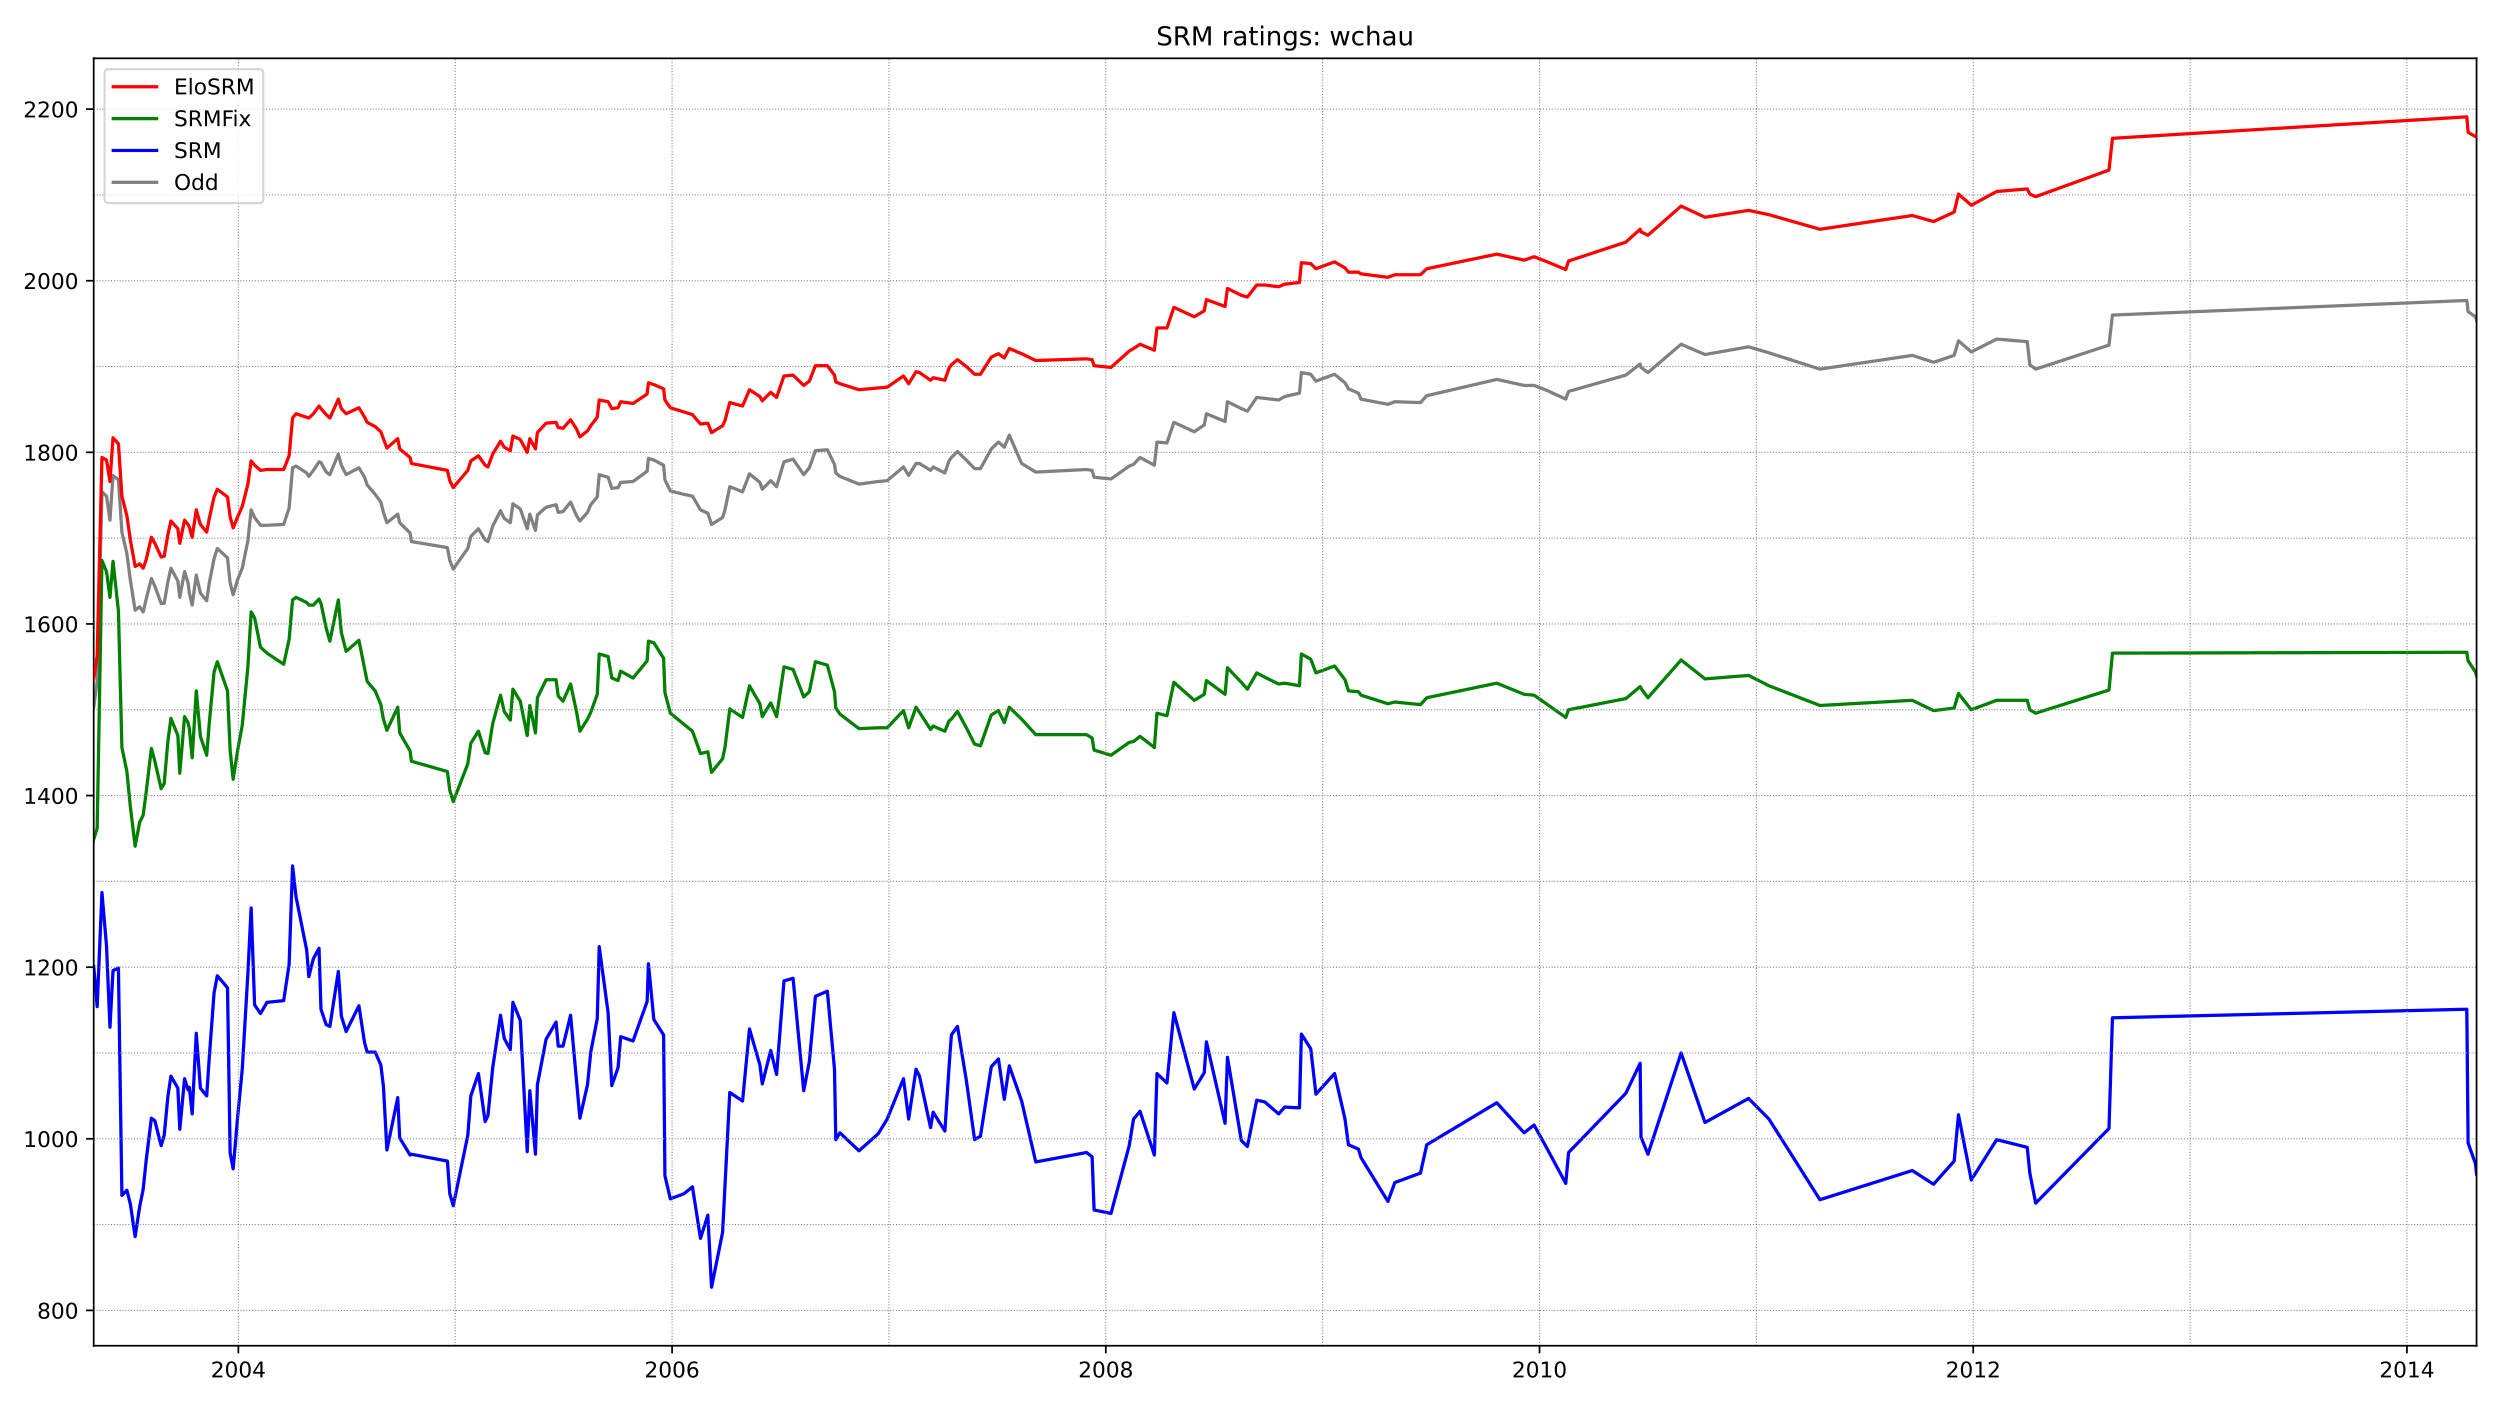 <?xml version="1.0" encoding="utf-8" standalone="no"?>
<!DOCTYPE svg PUBLIC "-//W3C//DTD SVG 1.1//EN"
  "http://www.w3.org/Graphics/SVG/1.1/DTD/svg11.dtd">
<!-- Created with matplotlib (https://matplotlib.org/) -->
<svg height="648pt" version="1.1" viewBox="0 0 1152 648" width="1152pt" xmlns="http://www.w3.org/2000/svg" xmlns:xlink="http://www.w3.org/1999/xlink">
 <defs>
  <style type="text/css">*{stroke-linecap:butt;stroke-linejoin:round;}</style>
 </defs>
 <g id="figure_1">
  <g id="patch_1">
   <path d="M 0 648 
L 1152 648 
L 1152 0 
L 0 0 
z
" style="fill:#ffffff;"/>
  </g>
  <g id="axes_1">
   <g id="patch_2">
    <path d="M 43.18 620.12 
L 1141.2 620.12 
L 1141.2 26.88 
L 43.18 26.88 
z
" style="fill:#ffffff;"/>
   </g>
   <g id="line2d_1">
    <path clip-path="url(#pd336cab5a6)" d="M 43.18 325.872 
L 44.779 314.011 
L 46.977 226.63 
L 49.076 228.607 
L 50.675 239.678 
L 52.074 219.118 
L 54.572 221.095 
L 56.171 245.213 
L 58.469 255.098 
L 60.068 267.355 
L 62.266 281.193 
L 64.365 279.612 
L 65.964 281.984 
L 67.363 276.053 
L 69.761 266.564 
L 71.36 270.123 
L 74.258 278.03 
L 75.657 278.03 
L 77.356 268.146 
L 78.755 261.819 
L 81.952 267.75 
L 82.852 275.263 
L 85.05 263.401 
L 86.649 268.541 
L 87.249 273.286 
L 88.548 278.821 
L 90.446 264.983 
L 92.345 273.286 
L 95.243 276.844 
L 96.442 268.541 
L 98.641 257.47 
L 100.14 252.726 
L 104.836 257.075 
L 106.035 268.541 
L 107.434 274.077 
L 109.533 266.96 
L 111.631 261.819 
L 114.23 249.167 
L 115.728 234.933 
L 117.327 238.492 
L 120.025 242.05 
L 123.023 242.05 
L 130.718 241.655 
L 133.216 234.142 
L 134.815 215.559 
L 136.414 214.768 
L 141.31 217.931 
L 142.31 219.513 
L 144.408 216.745 
L 147.006 212.791 
L 147.906 213.187 
L 150.304 217.536 
L 152.003 218.722 
L 155.9 209.233 
L 157.299 214.373 
L 159.497 218.722 
L 165.393 215.559 
L 167.991 219.908 
L 169.19 223.467 
L 172.888 227.816 
L 175.486 231.375 
L 176.685 236.119 
L 178.284 240.864 
L 183.28 236.91 
L 184.18 240.864 
L 188.976 245.609 
L 189.576 249.562 
L 206.164 252.33 
L 207.263 258.261 
L 208.862 262.215 
L 215.558 252.726 
L 216.957 247.19 
L 220.454 243.632 
L 223.552 248.772 
L 224.851 249.562 
L 227.049 242.445 
L 230.647 235.328 
L 232.346 238.887 
L 235.144 240.864 
L 236.343 232.165 
L 239.74 234.538 
L 242.938 243.632 
L 244.137 236.91 
L 246.735 244.422 
L 247.635 237.305 
L 251.632 233.747 
L 256.229 232.561 
L 257.228 236.119 
L 259.426 235.724 
L 262.924 231.375 
L 265.722 237.701 
L 267.221 240.073 
L 270.718 236.119 
L 272.217 232.561 
L 275.215 229.002 
L 276.115 218.722 
L 280.212 219.908 
L 281.91 225.048 
L 284.808 224.653 
L 286.008 222.281 
L 291.703 221.885 
L 298.199 217.141 
L 298.798 211.21 
L 301.297 212.001 
L 305.793 214.373 
L 306.393 221.095 
L 308.891 226.235 
L 315.187 227.816 
L 319.084 228.607 
L 322.781 234.933 
L 326.179 236.515 
L 327.878 241.655 
L 332.974 238.492 
L 334.073 234.933 
L 336.272 224.258 
L 342.168 226.63 
L 345.365 218.327 
L 350.162 222.281 
L 351.261 225.444 
L 355.158 221.49 
L 357.856 224.258 
L 361.254 212.791 
L 365.451 211.605 
L 370.348 218.722 
L 372.946 215.559 
L 375.744 207.651 
L 381.24 207.256 
L 384.538 213.978 
L 385.137 217.931 
L 387.036 219.513 
L 395.829 223.071 
L 404.723 221.885 
L 408.82 221.49 
L 416.315 215.164 
L 418.713 219.118 
L 422.111 213.582 
L 423.71 213.582 
L 428.806 216.745 
L 430.005 215.164 
L 435.401 217.931 
L 437.3 212.396 
L 438.399 210.814 
L 441.197 208.047 
L 445.294 212.001 
L 449.092 215.954 
L 451.79 215.954 
L 456.786 206.861 
L 460.084 203.697 
L 462.782 206.07 
L 465.08 200.534 
L 470.776 213.582 
L 477.272 217.536 
L 500.655 216.35 
L 503.253 216.745 
L 504.153 219.908 
L 511.947 220.699 
L 520.341 214.768 
L 522.34 213.978 
L 525.337 210.814 
L 531.933 214.373 
L 533.132 203.697 
L 537.729 204.093 
L 540.926 194.604 
L 550.32 198.953 
L 554.916 195.79 
L 555.916 190.65 
L 564.51 194.208 
L 565.609 185.114 
L 572.004 188.277 
L 574.802 189.464 
L 579.099 183.137 
L 589.192 184.323 
L 591.99 182.742 
L 598.785 181.16 
L 599.685 171.671 
L 603.982 172.462 
L 606.38 175.625 
L 614.974 172.462 
L 619.77 176.416 
L 621.369 179.183 
L 625.966 181.16 
L 627.165 183.928 
L 639.556 186.3 
L 642.754 185.114 
L 654.546 185.51 
L 657.444 182.347 
L 689.721 174.834 
L 702.312 177.602 
L 706.909 177.602 
L 713.004 179.974 
L 721.498 183.928 
L 722.797 180.37 
L 749.178 172.857 
L 755.774 167.717 
L 756.174 169.299 
L 759.371 171.671 
L 774.66 158.623 
L 785.653 163.368 
L 805.738 159.809 
L 815.132 162.577 
L 838.615 170.089 
L 881.185 163.763 
L 890.978 166.926 
L 900.471 163.763 
L 902.47 157.042 
L 908.365 162.182 
L 920.057 156.251 
L 934.147 157.437 
L 935.346 168.113 
L 938.044 170.089 
L 971.82 159.019 
L 973.419 145.18 
L 1136.703 138.458 
L 1137.303 143.599 
L 1140.7 145.971 
L 1141.2 147.552 
L 1141.2 147.552 
" style="fill:none;stroke:#808080;stroke-linecap:square;stroke-width:1.5;"/>
   </g>
   <g id="line2d_2">
    <path clip-path="url(#pd336cab5a6)" d="M 43.18 445.279 
L 44.779 463.863 
L 46.977 411.276 
L 49.076 435.79 
L 50.675 473.352 
L 52.074 447.256 
L 54.572 446.07 
L 56.171 550.848 
L 58.469 548.476 
L 60.068 554.802 
L 62.266 569.827 
L 64.365 555.988 
L 65.964 548.08 
L 67.363 534.637 
L 69.761 515.263 
L 71.36 516.449 
L 74.258 527.916 
L 75.657 523.171 
L 77.356 505.378 
L 78.755 495.889 
L 81.952 501.425 
L 82.852 520.403 
L 85.05 497.075 
L 86.649 502.215 
L 87.249 501.029 
L 88.548 513.286 
L 90.446 476.12 
L 92.345 501.425 
L 95.243 504.983 
L 96.442 487.191 
L 98.641 457.536 
L 100.14 449.629 
L 104.836 455.164 
L 106.035 531.079 
L 107.434 538.591 
L 109.533 514.472 
L 111.631 492.726 
L 114.23 448.443 
L 115.728 418.393 
L 117.327 463.072 
L 120.025 467.026 
L 123.023 461.886 
L 130.718 461.095 
L 133.216 444.489 
L 134.815 399.019 
L 136.414 413.253 
L 141.31 437.767 
L 142.31 450.024 
L 144.408 441.721 
L 147.006 436.976 
L 147.906 465.049 
L 150.304 472.166 
L 152.003 472.957 
L 155.9 447.652 
L 157.299 468.212 
L 159.497 475.329 
L 165.393 463.467 
L 167.991 480.469 
L 169.19 484.818 
L 172.888 484.818 
L 175.486 490.749 
L 176.685 500.634 
L 178.284 529.892 
L 183.28 505.774 
L 184.18 524.357 
L 188.976 532.265 
L 189.576 531.869 
L 206.164 535.033 
L 207.263 550.057 
L 208.862 555.593 
L 215.558 523.171 
L 216.957 504.983 
L 220.454 494.703 
L 223.552 516.845 
L 224.851 514.077 
L 227.049 491.935 
L 230.647 467.817 
L 232.346 478.492 
L 235.144 483.632 
L 236.343 461.886 
L 239.74 470.189 
L 242.938 530.683 
L 244.137 502.611 
L 246.735 531.869 
L 247.635 499.843 
L 251.632 478.887 
L 256.229 470.98 
L 257.228 482.051 
L 259.426 482.051 
L 262.924 467.817 
L 267.221 515.263 
L 270.718 499.843 
L 272.217 484.818 
L 275.215 469.398 
L 276.115 436.186 
L 280.212 466.63 
L 281.91 500.238 
L 284.808 491.935 
L 286.008 477.701 
L 291.703 479.678 
L 298.199 461.49 
L 298.798 444.093 
L 301.297 469.794 
L 305.793 476.911 
L 306.393 541.754 
L 308.891 552.43 
L 315.187 550.057 
L 319.084 546.894 
L 322.781 570.617 
L 326.179 559.942 
L 327.878 593.155 
L 332.974 567.85 
L 336.272 503.401 
L 342.168 507.355 
L 345.365 474.143 
L 350.162 490.749 
L 351.261 499.448 
L 355.158 484.027 
L 357.856 495.098 
L 361.254 452.001 
L 365.451 450.815 
L 370.348 502.611 
L 372.946 489.168 
L 375.744 459.118 
L 381.24 456.746 
L 384.538 492.726 
L 385.137 525.148 
L 387.036 521.985 
L 395.829 530.288 
L 404.723 522.38 
L 408.82 515.659 
L 416.315 497.075 
L 418.713 515.659 
L 422.111 492.726 
L 423.71 495.889 
L 428.806 519.612 
L 430.005 512.495 
L 435.401 521.194 
L 437.3 491.935 
L 438.399 476.911 
L 441.197 472.957 
L 445.294 497.866 
L 449.092 525.148 
L 451.79 523.566 
L 456.786 491.54 
L 460.084 487.981 
L 462.782 506.565 
L 465.08 491.144 
L 470.776 507.355 
L 477.272 535.428 
L 500.655 531.079 
L 503.253 533.056 
L 504.153 557.57 
L 511.947 559.151 
L 520.341 527.916 
L 522.34 515.659 
L 525.337 512.1 
L 531.933 532.265 
L 533.132 494.703 
L 537.729 499.052 
L 540.926 466.63 
L 550.32 501.82 
L 554.916 494.308 
L 555.916 480.074 
L 564.51 517.635 
L 565.609 487.191 
L 572.004 525.543 
L 574.802 528.311 
L 579.099 506.96 
L 582.797 507.751 
L 589.192 513.286 
L 591.99 510.123 
L 598.785 510.518 
L 599.685 476.515 
L 603.982 483.237 
L 606.38 504.192 
L 614.974 494.703 
L 619.77 515.659 
L 621.369 527.52 
L 625.966 529.497 
L 627.165 533.451 
L 639.556 553.616 
L 642.754 544.917 
L 654.546 540.568 
L 657.444 527.52 
L 689.721 508.146 
L 702.312 521.985 
L 706.909 518.426 
L 713.004 529.497 
L 721.498 545.313 
L 722.797 531.079 
L 749.178 503.797 
L 755.774 489.958 
L 756.174 523.962 
L 759.371 531.869 
L 774.66 485.214 
L 785.653 517.24 
L 805.738 506.169 
L 815.132 515.659 
L 838.615 552.825 
L 881.185 539.382 
L 890.978 545.708 
L 900.471 535.033 
L 902.47 513.682 
L 908.365 543.731 
L 920.057 525.148 
L 934.147 528.706 
L 935.346 540.568 
L 938.044 554.407 
L 971.82 520.008 
L 973.419 469.003 
L 1136.703 465.049 
L 1137.303 526.729 
L 1140.7 536.219 
L 1141.2 540.963 
L 1141.2 540.963 
" style="fill:none;stroke:#0000ff;stroke-linecap:square;stroke-width:1.5;"/>
   </g>
   <g id="matplotlib.axis_1">
    <g id="xtick_1">
     <g id="line2d_3">
      <defs>
       <path d="M 0 0 
L 0 3.5 
" id="m83aafcd74e" style="stroke:#000000;stroke-width:0.8;"/>
      </defs>
      <g>
       <use style="stroke:#000000;stroke-width:0.8;" x="109.833" xlink:href="#m83aafcd74e" y="620.12"/>
      </g>
     </g>
     <g id="text_1">
      <!-- 2004 -->
      <g transform="translate(97.108 634.718)scale(0.1 -0.1)">
       <defs>
        <path d="M 19.188 8.297 
L 53.609 8.297 
L 53.609 0 
L 7.328 0 
L 7.328 8.297 
Q 12.938 14.109 22.625 23.891 
Q 32.328 33.688 34.812 36.531 
Q 39.547 41.844 41.422 45.531 
Q 43.312 49.219 43.312 52.781 
Q 43.312 58.594 39.234 62.25 
Q 35.156 65.922 28.609 65.922 
Q 23.969 65.922 18.812 64.312 
Q 13.672 62.703 7.812 59.422 
L 7.812 69.391 
Q 13.766 71.781 18.938 73 
Q 24.125 74.219 28.422 74.219 
Q 39.75 74.219 46.484 68.547 
Q 53.219 62.891 53.219 53.422 
Q 53.219 48.922 51.531 44.891 
Q 49.859 40.875 45.406 35.406 
Q 44.188 33.984 37.641 27.219 
Q 31.109 20.453 19.188 8.297 
z
" id="DejaVuSans-50"/>
        <path d="M 31.781 66.406 
Q 24.172 66.406 20.328 58.906 
Q 16.5 51.422 16.5 36.375 
Q 16.5 21.391 20.328 13.891 
Q 24.172 6.391 31.781 6.391 
Q 39.453 6.391 43.281 13.891 
Q 47.125 21.391 47.125 36.375 
Q 47.125 51.422 43.281 58.906 
Q 39.453 66.406 31.781 66.406 
z
M 31.781 74.219 
Q 44.047 74.219 50.516 64.516 
Q 56.984 54.828 56.984 36.375 
Q 56.984 17.969 50.516 8.266 
Q 44.047 -1.422 31.781 -1.422 
Q 19.531 -1.422 13.062 8.266 
Q 6.594 17.969 6.594 36.375 
Q 6.594 54.828 13.062 64.516 
Q 19.531 74.219 31.781 74.219 
z
" id="DejaVuSans-48"/>
        <path d="M 37.797 64.312 
L 12.891 25.391 
L 37.797 25.391 
z
M 35.203 72.906 
L 47.609 72.906 
L 47.609 25.391 
L 58.016 25.391 
L 58.016 17.188 
L 47.609 17.188 
L 47.609 0 
L 37.797 0 
L 37.797 17.188 
L 4.891 17.188 
L 4.891 26.703 
z
" id="DejaVuSans-52"/>
       </defs>
       <use xlink:href="#DejaVuSans-50"/>
       <use x="63.623" xlink:href="#DejaVuSans-48"/>
       <use x="127.246" xlink:href="#DejaVuSans-48"/>
       <use x="190.869" xlink:href="#DejaVuSans-52"/>
      </g>
     </g>
    </g>
    <g id="xtick_2">
     <g id="line2d_4">
      <g>
       <use style="stroke:#000000;stroke-width:0.8;" x="309.691" xlink:href="#m83aafcd74e" y="620.12"/>
      </g>
     </g>
     <g id="text_2">
      <!-- 2006 -->
      <g transform="translate(296.966 634.718)scale(0.1 -0.1)">
       <defs>
        <path d="M 33.016 40.375 
Q 26.375 40.375 22.484 35.828 
Q 18.609 31.297 18.609 23.391 
Q 18.609 15.531 22.484 10.953 
Q 26.375 6.391 33.016 6.391 
Q 39.656 6.391 43.531 10.953 
Q 47.406 15.531 47.406 23.391 
Q 47.406 31.297 43.531 35.828 
Q 39.656 40.375 33.016 40.375 
z
M 52.594 71.297 
L 52.594 62.312 
Q 48.875 64.062 45.094 64.984 
Q 41.312 65.922 37.594 65.922 
Q 27.828 65.922 22.672 59.328 
Q 17.531 52.734 16.797 39.406 
Q 19.672 43.656 24.016 45.922 
Q 28.375 48.188 33.594 48.188 
Q 44.578 48.188 50.953 41.516 
Q 57.328 34.859 57.328 23.391 
Q 57.328 12.156 50.688 5.359 
Q 44.047 -1.422 33.016 -1.422 
Q 20.359 -1.422 13.672 8.266 
Q 6.984 17.969 6.984 36.375 
Q 6.984 53.656 15.188 63.938 
Q 23.391 74.219 37.203 74.219 
Q 40.922 74.219 44.703 73.484 
Q 48.484 72.75 52.594 71.297 
z
" id="DejaVuSans-54"/>
       </defs>
       <use xlink:href="#DejaVuSans-50"/>
       <use x="63.623" xlink:href="#DejaVuSans-48"/>
       <use x="127.246" xlink:href="#DejaVuSans-48"/>
       <use x="190.869" xlink:href="#DejaVuSans-54"/>
      </g>
     </g>
    </g>
    <g id="xtick_3">
     <g id="line2d_5">
      <g>
       <use style="stroke:#000000;stroke-width:0.8;" x="509.549" xlink:href="#m83aafcd74e" y="620.12"/>
      </g>
     </g>
     <g id="text_3">
      <!-- 2008 -->
      <g transform="translate(496.824 634.718)scale(0.1 -0.1)">
       <defs>
        <path d="M 31.781 34.625 
Q 24.75 34.625 20.719 30.859 
Q 16.703 27.094 16.703 20.516 
Q 16.703 13.922 20.719 10.156 
Q 24.75 6.391 31.781 6.391 
Q 38.812 6.391 42.859 10.172 
Q 46.922 13.969 46.922 20.516 
Q 46.922 27.094 42.891 30.859 
Q 38.875 34.625 31.781 34.625 
z
M 21.922 38.812 
Q 15.578 40.375 12.031 44.719 
Q 8.5 49.078 8.5 55.328 
Q 8.5 64.062 14.719 69.141 
Q 20.953 74.219 31.781 74.219 
Q 42.672 74.219 48.875 69.141 
Q 55.078 64.062 55.078 55.328 
Q 55.078 49.078 51.531 44.719 
Q 48 40.375 41.703 38.812 
Q 48.828 37.156 52.797 32.312 
Q 56.781 27.484 56.781 20.516 
Q 56.781 9.906 50.312 4.234 
Q 43.844 -1.422 31.781 -1.422 
Q 19.734 -1.422 13.25 4.234 
Q 6.781 9.906 6.781 20.516 
Q 6.781 27.484 10.781 32.312 
Q 14.797 37.156 21.922 38.812 
z
M 18.312 54.391 
Q 18.312 48.734 21.844 45.562 
Q 25.391 42.391 31.781 42.391 
Q 38.141 42.391 41.719 45.562 
Q 45.312 48.734 45.312 54.391 
Q 45.312 60.062 41.719 63.234 
Q 38.141 66.406 31.781 66.406 
Q 25.391 66.406 21.844 63.234 
Q 18.312 60.062 18.312 54.391 
z
" id="DejaVuSans-56"/>
       </defs>
       <use xlink:href="#DejaVuSans-50"/>
       <use x="63.623" xlink:href="#DejaVuSans-48"/>
       <use x="127.246" xlink:href="#DejaVuSans-48"/>
       <use x="190.869" xlink:href="#DejaVuSans-56"/>
      </g>
     </g>
    </g>
    <g id="xtick_4">
     <g id="line2d_6">
      <g>
       <use style="stroke:#000000;stroke-width:0.8;" x="709.407" xlink:href="#m83aafcd74e" y="620.12"/>
      </g>
     </g>
     <g id="text_4">
      <!-- 2010 -->
      <g transform="translate(696.682 634.718)scale(0.1 -0.1)">
       <defs>
        <path d="M 12.406 8.297 
L 28.516 8.297 
L 28.516 63.922 
L 10.984 60.406 
L 10.984 69.391 
L 28.422 72.906 
L 38.281 72.906 
L 38.281 8.297 
L 54.391 8.297 
L 54.391 0 
L 12.406 0 
z
" id="DejaVuSans-49"/>
       </defs>
       <use xlink:href="#DejaVuSans-50"/>
       <use x="63.623" xlink:href="#DejaVuSans-48"/>
       <use x="127.246" xlink:href="#DejaVuSans-49"/>
       <use x="190.869" xlink:href="#DejaVuSans-48"/>
      </g>
     </g>
    </g>
    <g id="xtick_5">
     <g id="line2d_7">
      <g>
       <use style="stroke:#000000;stroke-width:0.8;" x="909.265" xlink:href="#m83aafcd74e" y="620.12"/>
      </g>
     </g>
     <g id="text_5">
      <!-- 2012 -->
      <g transform="translate(896.54 634.718)scale(0.1 -0.1)">
       <use xlink:href="#DejaVuSans-50"/>
       <use x="63.623" xlink:href="#DejaVuSans-48"/>
       <use x="127.246" xlink:href="#DejaVuSans-49"/>
       <use x="190.869" xlink:href="#DejaVuSans-50"/>
      </g>
     </g>
    </g>
    <g id="xtick_6">
     <g id="line2d_8">
      <g>
       <use style="stroke:#000000;stroke-width:0.8;" x="1109.123" xlink:href="#m83aafcd74e" y="620.12"/>
      </g>
     </g>
     <g id="text_6">
      <!-- 2014 -->
      <g transform="translate(1096.398 634.718)scale(0.1 -0.1)">
       <use xlink:href="#DejaVuSans-50"/>
       <use x="63.623" xlink:href="#DejaVuSans-48"/>
       <use x="127.246" xlink:href="#DejaVuSans-49"/>
       <use x="190.869" xlink:href="#DejaVuSans-52"/>
      </g>
     </g>
    </g>
   </g>
   <g id="matplotlib.axis_2">
    <g id="ytick_1">
     <g id="line2d_9">
      <defs>
       <path d="M 0 0 
L -3.5 0 
" id="m3bdf17c293" style="stroke:#000000;stroke-width:0.8;"/>
      </defs>
      <g>
       <use style="stroke:#000000;stroke-width:0.8;" x="43.18" xlink:href="#m3bdf17c293" y="603.83"/>
      </g>
     </g>
     <g id="text_7">
      <!-- 800 -->
      <g transform="translate(17.093 607.629)scale(0.1 -0.1)">
       <use xlink:href="#DejaVuSans-56"/>
       <use x="63.623" xlink:href="#DejaVuSans-48"/>
       <use x="127.246" xlink:href="#DejaVuSans-48"/>
      </g>
     </g>
    </g>
    <g id="ytick_2">
     <g id="line2d_10">
      <g>
       <use style="stroke:#000000;stroke-width:0.8;" x="43.18" xlink:href="#m3bdf17c293" y="524.752"/>
      </g>
     </g>
     <g id="text_8">
      <!-- 1000 -->
      <g transform="translate(10.73 528.552)scale(0.1 -0.1)">
       <use xlink:href="#DejaVuSans-49"/>
       <use x="63.623" xlink:href="#DejaVuSans-48"/>
       <use x="127.246" xlink:href="#DejaVuSans-48"/>
       <use x="190.869" xlink:href="#DejaVuSans-48"/>
      </g>
     </g>
    </g>
    <g id="ytick_3">
     <g id="line2d_11">
      <g>
       <use style="stroke:#000000;stroke-width:0.8;" x="43.18" xlink:href="#m3bdf17c293" y="445.675"/>
      </g>
     </g>
     <g id="text_9">
      <!-- 1200 -->
      <g transform="translate(10.73 449.474)scale(0.1 -0.1)">
       <use xlink:href="#DejaVuSans-49"/>
       <use x="63.623" xlink:href="#DejaVuSans-50"/>
       <use x="127.246" xlink:href="#DejaVuSans-48"/>
       <use x="190.869" xlink:href="#DejaVuSans-48"/>
      </g>
     </g>
    </g>
    <g id="ytick_4">
     <g id="line2d_12">
      <g>
       <use style="stroke:#000000;stroke-width:0.8;" x="43.18" xlink:href="#m3bdf17c293" y="366.597"/>
      </g>
     </g>
     <g id="text_10">
      <!-- 1400 -->
      <g transform="translate(10.73 370.396)scale(0.1 -0.1)">
       <use xlink:href="#DejaVuSans-49"/>
       <use x="63.623" xlink:href="#DejaVuSans-52"/>
       <use x="127.246" xlink:href="#DejaVuSans-48"/>
       <use x="190.869" xlink:href="#DejaVuSans-48"/>
      </g>
     </g>
    </g>
    <g id="ytick_5">
     <g id="line2d_13">
      <g>
       <use style="stroke:#000000;stroke-width:0.8;" x="43.18" xlink:href="#m3bdf17c293" y="287.52"/>
      </g>
     </g>
     <g id="text_11">
      <!-- 1600 -->
      <g transform="translate(10.73 291.319)scale(0.1 -0.1)">
       <use xlink:href="#DejaVuSans-49"/>
       <use x="63.623" xlink:href="#DejaVuSans-54"/>
       <use x="127.246" xlink:href="#DejaVuSans-48"/>
       <use x="190.869" xlink:href="#DejaVuSans-48"/>
      </g>
     </g>
    </g>
    <g id="ytick_6">
     <g id="line2d_14">
      <g>
       <use style="stroke:#000000;stroke-width:0.8;" x="43.18" xlink:href="#m3bdf17c293" y="208.442"/>
      </g>
     </g>
     <g id="text_12">
      <!-- 1800 -->
      <g transform="translate(10.73 212.241)scale(0.1 -0.1)">
       <use xlink:href="#DejaVuSans-49"/>
       <use x="63.623" xlink:href="#DejaVuSans-56"/>
       <use x="127.246" xlink:href="#DejaVuSans-48"/>
       <use x="190.869" xlink:href="#DejaVuSans-48"/>
      </g>
     </g>
    </g>
    <g id="ytick_7">
     <g id="line2d_15">
      <g>
       <use style="stroke:#000000;stroke-width:0.8;" x="43.18" xlink:href="#m3bdf17c293" y="129.365"/>
      </g>
     </g>
     <g id="text_13">
      <!-- 2000 -->
      <g transform="translate(10.73 133.164)scale(0.1 -0.1)">
       <use xlink:href="#DejaVuSans-50"/>
       <use x="63.623" xlink:href="#DejaVuSans-48"/>
       <use x="127.246" xlink:href="#DejaVuSans-48"/>
       <use x="190.869" xlink:href="#DejaVuSans-48"/>
      </g>
     </g>
    </g>
    <g id="ytick_8">
     <g id="line2d_16">
      <g>
       <use style="stroke:#000000;stroke-width:0.8;" x="43.18" xlink:href="#m3bdf17c293" y="50.287"/>
      </g>
     </g>
     <g id="text_14">
      <!-- 2200 -->
      <g transform="translate(10.73 54.086)scale(0.1 -0.1)">
       <use xlink:href="#DejaVuSans-50"/>
       <use x="63.623" xlink:href="#DejaVuSans-50"/>
       <use x="127.246" xlink:href="#DejaVuSans-48"/>
       <use x="190.869" xlink:href="#DejaVuSans-48"/>
      </g>
     </g>
    </g>
   </g>
   <g id="line2d_17">
    <path clip-path="url(#pd336cab5a6)" d="M 43.18 386.762 
L 44.779 381.622 
L 46.977 258.261 
L 49.076 263.401 
L 50.675 275.263 
L 52.074 258.656 
L 54.572 281.589 
L 56.171 344.456 
L 58.469 355.526 
L 60.068 371.737 
L 62.266 389.925 
L 64.365 378.854 
L 65.964 375.691 
L 67.363 365.016 
L 69.761 344.851 
L 71.36 350.782 
L 74.258 363.434 
L 75.657 361.062 
L 77.356 341.688 
L 78.755 331.012 
L 81.952 338.92 
L 82.852 356.317 
L 85.05 330.222 
L 86.649 332.989 
L 87.249 335.757 
L 88.548 349.2 
L 90.446 318.36 
L 92.345 339.316 
L 95.243 348.014 
L 96.442 332.989 
L 98.641 309.661 
L 100.14 304.917 
L 104.836 318.36 
L 106.035 345.642 
L 107.434 359.085 
L 109.533 345.642 
L 111.631 334.175 
L 114.23 307.289 
L 115.728 281.984 
L 117.327 284.752 
L 120.025 298.195 
L 123.023 300.963 
L 130.718 306.103 
L 133.216 294.637 
L 134.815 276.449 
L 136.414 275.263 
L 141.31 277.635 
L 142.31 278.821 
L 144.408 278.821 
L 147.006 276.053 
L 147.906 278.03 
L 150.304 289.497 
L 152.003 295.427 
L 155.9 276.449 
L 157.299 291.474 
L 159.497 300.172 
L 165.393 295.032 
L 169.19 314.011 
L 172.888 318.36 
L 175.486 324.686 
L 176.685 331.408 
L 178.284 336.548 
L 183.28 325.872 
L 184.18 337.734 
L 188.976 346.037 
L 189.576 350.782 
L 206.164 355.526 
L 207.263 364.225 
L 208.862 369.365 
L 215.558 351.968 
L 216.957 342.479 
L 220.454 336.943 
L 223.552 346.828 
L 224.851 347.223 
L 227.049 333.385 
L 230.647 320.337 
L 232.346 327.849 
L 235.144 331.803 
L 236.343 317.569 
L 239.74 323.105 
L 242.938 338.92 
L 244.137 325.082 
L 246.735 337.734 
L 247.635 321.523 
L 251.632 313.22 
L 256.229 313.22 
L 257.228 320.732 
L 259.426 323.105 
L 262.924 315.197 
L 265.722 328.245 
L 267.221 336.943 
L 270.718 331.408 
L 272.217 328.245 
L 275.215 319.942 
L 276.115 301.358 
L 280.212 302.544 
L 281.91 312.429 
L 284.808 313.615 
L 286.008 309.266 
L 291.703 312.429 
L 298.199 304.521 
L 298.798 295.427 
L 301.297 296.218 
L 305.793 303.335 
L 306.393 319.151 
L 308.891 328.64 
L 319.084 336.943 
L 322.781 347.223 
L 326.179 346.432 
L 327.878 355.922 
L 332.974 349.596 
L 334.073 344.456 
L 336.272 326.663 
L 342.168 330.617 
L 345.365 315.988 
L 350.162 324.291 
L 351.261 330.222 
L 355.158 323.895 
L 357.856 330.222 
L 361.254 307.289 
L 365.451 308.475 
L 370.348 321.128 
L 372.946 318.755 
L 375.744 304.917 
L 381.24 306.498 
L 384.538 318.755 
L 385.137 326.268 
L 387.036 329.035 
L 395.829 335.757 
L 404.723 335.362 
L 408.82 335.362 
L 416.315 327.454 
L 418.713 335.362 
L 422.111 325.872 
L 423.71 328.245 
L 428.806 336.152 
L 430.005 334.571 
L 435.401 336.943 
L 437.3 332.199 
L 438.399 331.408 
L 441.197 327.849 
L 445.294 335.362 
L 449.092 342.874 
L 451.79 343.665 
L 456.786 329.431 
L 460.084 327.454 
L 462.782 332.989 
L 465.08 325.872 
L 470.776 331.408 
L 477.272 338.525 
L 500.655 338.525 
L 503.253 340.106 
L 504.153 345.642 
L 511.947 348.014 
L 520.341 342.083 
L 522.34 341.688 
L 525.337 339.316 
L 531.933 344.456 
L 533.132 328.64 
L 537.729 329.826 
L 540.926 314.406 
L 550.32 322.709 
L 554.916 319.942 
L 555.916 313.615 
L 564.51 319.942 
L 565.609 307.684 
L 572.004 314.406 
L 574.802 317.569 
L 579.099 310.057 
L 582.797 312.034 
L 589.192 315.197 
L 591.99 314.801 
L 598.785 315.988 
L 599.685 301.358 
L 603.982 303.731 
L 606.38 310.057 
L 614.974 306.894 
L 619.77 313.22 
L 621.369 318.36 
L 625.966 318.755 
L 627.165 320.337 
L 639.556 324.291 
L 642.754 323.5 
L 654.546 324.686 
L 657.444 321.523 
L 689.721 314.801 
L 702.312 319.942 
L 706.909 320.337 
L 721.498 330.617 
L 722.797 327.058 
L 749.178 321.918 
L 755.774 316.383 
L 756.174 317.174 
L 759.371 321.523 
L 774.66 304.126 
L 785.653 312.825 
L 805.738 311.243 
L 815.132 315.988 
L 838.615 325.082 
L 881.185 322.709 
L 890.978 327.454 
L 900.471 326.268 
L 902.47 319.546 
L 908.365 327.058 
L 920.057 322.709 
L 934.147 322.709 
L 935.346 327.058 
L 938.044 328.64 
L 971.82 317.965 
L 973.419 300.963 
L 1136.703 300.568 
L 1137.303 304.521 
L 1140.7 309.661 
L 1141.2 311.243 
L 1141.2 311.243 
" style="fill:none;stroke:#008000;stroke-linecap:square;stroke-width:1.5;"/>
   </g>
   <g id="line2d_18">
    <path clip-path="url(#pd336cab5a6)" d="M 43.18 603.83 
L 1141.2 603.83 
" style="fill:none;stroke:#808080;stroke-dasharray:0.5,0.825;stroke-dashoffset:0;stroke-width:0.5;"/>
   </g>
   <g id="line2d_19">
    <path clip-path="url(#pd336cab5a6)" d="M 43.18 564.291 
L 1141.2 564.291 
" style="fill:none;stroke:#808080;stroke-dasharray:0.5,0.825;stroke-dashoffset:0;stroke-width:0.5;"/>
   </g>
   <g id="line2d_20">
    <path clip-path="url(#pd336cab5a6)" d="M 43.18 524.752 
L 1141.2 524.752 
" style="fill:none;stroke:#808080;stroke-dasharray:0.5,0.825;stroke-dashoffset:0;stroke-width:0.5;"/>
   </g>
   <g id="line2d_21">
    <path clip-path="url(#pd336cab5a6)" d="M 43.18 485.214 
L 1141.2 485.214 
" style="fill:none;stroke:#808080;stroke-dasharray:0.5,0.825;stroke-dashoffset:0;stroke-width:0.5;"/>
   </g>
   <g id="line2d_22">
    <path clip-path="url(#pd336cab5a6)" d="M 43.18 445.675 
L 1141.2 445.675 
" style="fill:none;stroke:#808080;stroke-dasharray:0.5,0.825;stroke-dashoffset:0;stroke-width:0.5;"/>
   </g>
   <g id="line2d_23">
    <path clip-path="url(#pd336cab5a6)" d="M 43.18 406.136 
L 1141.2 406.136 
" style="fill:none;stroke:#808080;stroke-dasharray:0.5,0.825;stroke-dashoffset:0;stroke-width:0.5;"/>
   </g>
   <g id="line2d_24">
    <path clip-path="url(#pd336cab5a6)" d="M 43.18 366.597 
L 1141.2 366.597 
" style="fill:none;stroke:#808080;stroke-dasharray:0.5,0.825;stroke-dashoffset:0;stroke-width:0.5;"/>
   </g>
   <g id="line2d_25">
    <path clip-path="url(#pd336cab5a6)" d="M 43.18 327.058 
L 1141.2 327.058 
" style="fill:none;stroke:#808080;stroke-dasharray:0.5,0.825;stroke-dashoffset:0;stroke-width:0.5;"/>
   </g>
   <g id="line2d_26">
    <path clip-path="url(#pd336cab5a6)" d="M 43.18 287.52 
L 1141.2 287.52 
" style="fill:none;stroke:#808080;stroke-dasharray:0.5,0.825;stroke-dashoffset:0;stroke-width:0.5;"/>
   </g>
   <g id="line2d_27">
    <path clip-path="url(#pd336cab5a6)" d="M 43.18 247.981 
L 1141.2 247.981 
" style="fill:none;stroke:#808080;stroke-dasharray:0.5,0.825;stroke-dashoffset:0;stroke-width:0.5;"/>
   </g>
   <g id="line2d_28">
    <path clip-path="url(#pd336cab5a6)" d="M 43.18 208.442 
L 1141.2 208.442 
" style="fill:none;stroke:#808080;stroke-dasharray:0.5,0.825;stroke-dashoffset:0;stroke-width:0.5;"/>
   </g>
   <g id="line2d_29">
    <path clip-path="url(#pd336cab5a6)" d="M 43.18 168.903 
L 1141.2 168.903 
" style="fill:none;stroke:#808080;stroke-dasharray:0.5,0.825;stroke-dashoffset:0;stroke-width:0.5;"/>
   </g>
   <g id="line2d_30">
    <path clip-path="url(#pd336cab5a6)" d="M 43.18 129.365 
L 1141.2 129.365 
" style="fill:none;stroke:#808080;stroke-dasharray:0.5,0.825;stroke-dashoffset:0;stroke-width:0.5;"/>
   </g>
   <g id="line2d_31">
    <path clip-path="url(#pd336cab5a6)" d="M 43.18 89.826 
L 1141.2 89.826 
" style="fill:none;stroke:#808080;stroke-dasharray:0.5,0.825;stroke-dashoffset:0;stroke-width:0.5;"/>
   </g>
   <g id="line2d_32">
    <path clip-path="url(#pd336cab5a6)" d="M 43.18 50.287 
L 1141.2 50.287 
" style="fill:none;stroke:#808080;stroke-dasharray:0.5,0.825;stroke-dashoffset:0;stroke-width:0.5;"/>
   </g>
   <g id="line2d_33">
    <path clip-path="url(#pd336cab5a6)" d="M 109.833 620.12 
L 109.833 26.88 
" style="fill:none;stroke:#808080;stroke-dasharray:0.5,0.825;stroke-dashoffset:0;stroke-width:0.5;"/>
   </g>
   <g id="line2d_34">
    <path clip-path="url(#pd336cab5a6)" d="M 209.762 620.12 
L 209.762 26.88 
" style="fill:none;stroke:#808080;stroke-dasharray:0.5,0.825;stroke-dashoffset:0;stroke-width:0.5;"/>
   </g>
   <g id="line2d_35">
    <path clip-path="url(#pd336cab5a6)" d="M 309.691 620.12 
L 309.691 26.88 
" style="fill:none;stroke:#808080;stroke-dasharray:0.5,0.825;stroke-dashoffset:0;stroke-width:0.5;"/>
   </g>
   <g id="line2d_36">
    <path clip-path="url(#pd336cab5a6)" d="M 409.62 620.12 
L 409.62 26.88 
" style="fill:none;stroke:#808080;stroke-dasharray:0.5,0.825;stroke-dashoffset:0;stroke-width:0.5;"/>
   </g>
   <g id="line2d_37">
    <path clip-path="url(#pd336cab5a6)" d="M 509.549 620.12 
L 509.549 26.88 
" style="fill:none;stroke:#808080;stroke-dasharray:0.5,0.825;stroke-dashoffset:0;stroke-width:0.5;"/>
   </g>
   <g id="line2d_38">
    <path clip-path="url(#pd336cab5a6)" d="M 609.478 620.12 
L 609.478 26.88 
" style="fill:none;stroke:#808080;stroke-dasharray:0.5,0.825;stroke-dashoffset:0;stroke-width:0.5;"/>
   </g>
   <g id="line2d_39">
    <path clip-path="url(#pd336cab5a6)" d="M 709.407 620.12 
L 709.407 26.88 
" style="fill:none;stroke:#808080;stroke-dasharray:0.5,0.825;stroke-dashoffset:0;stroke-width:0.5;"/>
   </g>
   <g id="line2d_40">
    <path clip-path="url(#pd336cab5a6)" d="M 809.336 620.12 
L 809.336 26.88 
" style="fill:none;stroke:#808080;stroke-dasharray:0.5,0.825;stroke-dashoffset:0;stroke-width:0.5;"/>
   </g>
   <g id="line2d_41">
    <path clip-path="url(#pd336cab5a6)" d="M 909.265 620.12 
L 909.265 26.88 
" style="fill:none;stroke:#808080;stroke-dasharray:0.5,0.825;stroke-dashoffset:0;stroke-width:0.5;"/>
   </g>
   <g id="line2d_42">
    <path clip-path="url(#pd336cab5a6)" d="M 1009.194 620.12 
L 1009.194 26.88 
" style="fill:none;stroke:#808080;stroke-dasharray:0.5,0.825;stroke-dashoffset:0;stroke-width:0.5;"/>
   </g>
   <g id="line2d_43">
    <path clip-path="url(#pd336cab5a6)" d="M 1109.123 620.12 
L 1109.123 26.88 
" style="fill:none;stroke:#808080;stroke-dasharray:0.5,0.825;stroke-dashoffset:0;stroke-width:0.5;"/>
   </g>
   <g id="patch_3">
    <path d="M 43.18 620.12 
L 43.18 26.88 
" style="fill:none;stroke:#000000;stroke-linecap:square;stroke-linejoin:miter;stroke-width:0.8;"/>
   </g>
   <g id="patch_4">
    <path d="M 1141.2 620.12 
L 1141.2 26.88 
" style="fill:none;stroke:#000000;stroke-linecap:square;stroke-linejoin:miter;stroke-width:0.8;"/>
   </g>
   <g id="patch_5">
    <path d="M 43.18 620.12 
L 1141.2 620.12 
" style="fill:none;stroke:#000000;stroke-linecap:square;stroke-linejoin:miter;stroke-width:0.8;"/>
   </g>
   <g id="patch_6">
    <path d="M 43.18 26.88 
L 1141.2 26.88 
" style="fill:none;stroke:#000000;stroke-linecap:square;stroke-linejoin:miter;stroke-width:0.8;"/>
   </g>
   <g id="line2d_44">
    <path clip-path="url(#pd336cab5a6)" d="M 43.18 312.825 
L 44.779 302.149 
L 46.977 210.814 
L 49.076 212.001 
L 50.675 221.885 
L 52.074 201.721 
L 54.572 204.488 
L 56.171 228.607 
L 58.469 237.701 
L 60.068 248.772 
L 62.266 261.029 
L 64.365 259.843 
L 65.964 261.819 
L 67.363 257.866 
L 69.761 247.586 
L 71.36 250.353 
L 74.258 256.679 
L 75.657 256.284 
L 77.356 246.399 
L 78.755 240.073 
L 81.952 243.632 
L 82.852 250.353 
L 85.05 239.678 
L 86.649 241.655 
L 87.249 242.841 
L 88.548 247.586 
L 90.446 234.933 
L 92.345 241.655 
L 95.243 245.213 
L 96.442 238.887 
L 98.641 229.002 
L 100.14 225.444 
L 104.836 229.002 
L 106.035 238.096 
L 107.434 243.236 
L 109.533 238.096 
L 111.631 233.352 
L 114.23 223.071 
L 115.728 212.396 
L 117.327 214.373 
L 120.025 216.745 
L 123.023 216.35 
L 130.718 216.35 
L 133.216 210.024 
L 134.815 192.627 
L 136.414 190.65 
L 142.31 192.627 
L 144.408 190.65 
L 147.006 187.091 
L 147.906 188.277 
L 150.304 191.045 
L 152.003 192.627 
L 155.9 183.928 
L 157.299 188.277 
L 159.497 190.65 
L 165.393 187.882 
L 167.991 192.231 
L 169.19 194.604 
L 172.888 196.58 
L 175.486 198.953 
L 178.284 206.465 
L 183.28 202.116 
L 184.18 206.861 
L 188.976 210.814 
L 189.576 213.582 
L 206.164 216.745 
L 207.263 221.49 
L 208.862 224.653 
L 215.558 216.745 
L 216.957 212.396 
L 220.454 210.024 
L 223.552 214.373 
L 224.851 215.164 
L 227.049 209.233 
L 230.647 203.302 
L 232.346 206.07 
L 235.144 207.651 
L 236.343 200.93 
L 239.74 202.511 
L 242.938 208.442 
L 244.137 202.116 
L 246.735 206.861 
L 247.635 199.348 
L 251.632 194.999 
L 256.229 194.604 
L 257.228 196.976 
L 259.426 197.371 
L 262.924 193.417 
L 265.722 197.767 
L 267.221 201.325 
L 270.718 198.557 
L 272.217 196.185 
L 275.215 192.231 
L 276.115 184.323 
L 280.212 185.114 
L 281.91 188.277 
L 284.808 187.882 
L 286.008 185.114 
L 291.703 185.905 
L 298.199 181.556 
L 298.798 176.416 
L 301.297 177.206 
L 305.793 179.183 
L 306.393 184.323 
L 308.891 187.882 
L 319.084 191.045 
L 322.781 195.394 
L 326.179 194.999 
L 327.878 199.348 
L 332.974 196.185 
L 334.073 193.813 
L 336.272 185.51 
L 342.168 187.091 
L 345.365 179.579 
L 350.162 182.742 
L 351.261 184.719 
L 355.158 180.765 
L 357.856 183.137 
L 361.254 173.253 
L 365.451 172.857 
L 370.348 177.602 
L 372.946 175.625 
L 375.744 168.508 
L 381.24 168.508 
L 384.538 172.857 
L 385.137 176.02 
L 387.036 176.811 
L 395.829 179.579 
L 408.82 178.393 
L 416.315 173.253 
L 418.713 176.811 
L 422.111 171.276 
L 423.71 171.671 
L 428.806 175.23 
L 430.005 174.043 
L 435.401 175.23 
L 437.3 169.694 
L 438.399 168.113 
L 441.197 165.74 
L 445.294 168.903 
L 449.092 172.462 
L 451.79 172.462 
L 456.786 164.554 
L 460.084 162.973 
L 462.782 164.949 
L 465.08 160.6 
L 470.776 162.973 
L 477.272 166.136 
L 500.655 165.345 
L 503.253 165.74 
L 504.153 168.508 
L 511.947 169.299 
L 520.341 161.786 
L 522.34 160.6 
L 525.337 158.623 
L 531.933 161.391 
L 533.132 151.111 
L 537.729 151.111 
L 540.926 141.622 
L 550.32 145.971 
L 554.916 143.203 
L 555.916 138.063 
L 564.51 141.226 
L 565.609 132.923 
L 572.004 136.086 
L 574.802 136.877 
L 579.099 131.341 
L 582.797 131.341 
L 589.192 132.132 
L 591.99 130.946 
L 598.785 130.155 
L 599.685 121.061 
L 603.982 121.457 
L 606.38 123.829 
L 614.974 120.666 
L 619.77 123.434 
L 621.369 125.411 
L 625.966 125.411 
L 627.165 126.201 
L 639.556 127.783 
L 642.754 126.597 
L 654.546 126.597 
L 657.444 123.829 
L 689.721 117.108 
L 702.312 119.875 
L 706.909 118.294 
L 713.004 120.666 
L 721.498 124.225 
L 722.797 120.271 
L 749.178 111.572 
L 755.774 105.641 
L 756.174 106.827 
L 759.371 108.409 
L 774.66 94.966 
L 785.653 100.106 
L 805.738 96.943 
L 815.132 98.92 
L 838.615 105.641 
L 881.185 99.315 
L 890.978 102.083 
L 900.471 97.734 
L 902.47 89.43 
L 908.365 94.57 
L 920.057 88.244 
L 934.147 87.058 
L 935.346 89.43 
L 938.044 90.617 
L 971.82 78.36 
L 973.419 63.73 
L 1136.703 53.845 
L 1137.303 60.962 
L 1140.7 62.939 
L 1141.2 62.149 
L 1141.2 62.149 
" style="fill:none;stroke:#ff0000;stroke-linecap:square;stroke-width:1.5;"/>
   </g>
   <g id="text_15">
    <!-- SRM ratings: wchau -->
    <g transform="translate(532.812 20.88)scale(0.12 -0.12)">
     <defs>
      <path d="M 53.516 70.516 
L 53.516 60.891 
Q 47.906 63.578 42.922 64.891 
Q 37.938 66.219 33.297 66.219 
Q 25.25 66.219 20.875 63.094 
Q 16.5 59.969 16.5 54.203 
Q 16.5 49.359 19.406 46.891 
Q 22.312 44.438 30.422 42.922 
L 36.375 41.703 
Q 47.406 39.594 52.656 34.297 
Q 57.906 29 57.906 20.125 
Q 57.906 9.516 50.797 4.047 
Q 43.703 -1.422 29.984 -1.422 
Q 24.812 -1.422 18.969 -0.25 
Q 13.141 0.922 6.891 3.219 
L 6.891 13.375 
Q 12.891 10.016 18.656 8.297 
Q 24.422 6.594 29.984 6.594 
Q 38.422 6.594 43.016 9.906 
Q 47.609 13.234 47.609 19.391 
Q 47.609 24.75 44.312 27.781 
Q 41.016 30.812 33.5 32.328 
L 27.484 33.5 
Q 16.453 35.688 11.516 40.375 
Q 6.594 45.062 6.594 53.422 
Q 6.594 63.094 13.406 68.656 
Q 20.219 74.219 32.172 74.219 
Q 37.312 74.219 42.625 73.281 
Q 47.953 72.359 53.516 70.516 
z
" id="DejaVuSans-83"/>
      <path d="M 44.391 34.188 
Q 47.562 33.109 50.562 29.594 
Q 53.562 26.078 56.594 19.922 
L 66.609 0 
L 56 0 
L 46.688 18.703 
Q 43.062 26.031 39.672 28.422 
Q 36.281 30.812 30.422 30.812 
L 19.672 30.812 
L 19.672 0 
L 9.812 0 
L 9.812 72.906 
L 32.078 72.906 
Q 44.578 72.906 50.734 67.672 
Q 56.891 62.453 56.891 51.906 
Q 56.891 45.016 53.688 40.469 
Q 50.484 35.938 44.391 34.188 
z
M 19.672 64.797 
L 19.672 38.922 
L 32.078 38.922 
Q 39.203 38.922 42.844 42.219 
Q 46.484 45.516 46.484 51.906 
Q 46.484 58.297 42.844 61.547 
Q 39.203 64.797 32.078 64.797 
z
" id="DejaVuSans-82"/>
      <path d="M 9.812 72.906 
L 24.516 72.906 
L 43.109 23.297 
L 61.812 72.906 
L 76.516 72.906 
L 76.516 0 
L 66.891 0 
L 66.891 64.016 
L 48.094 14.016 
L 38.188 14.016 
L 19.391 64.016 
L 19.391 0 
L 9.812 0 
z
" id="DejaVuSans-77"/>
      <path id="DejaVuSans-32"/>
      <path d="M 41.109 46.297 
Q 39.594 47.172 37.812 47.578 
Q 36.031 48 33.891 48 
Q 26.266 48 22.188 43.047 
Q 18.109 38.094 18.109 28.812 
L 18.109 0 
L 9.078 0 
L 9.078 54.688 
L 18.109 54.688 
L 18.109 46.188 
Q 20.953 51.172 25.484 53.578 
Q 30.031 56 36.531 56 
Q 37.453 56 38.578 55.875 
Q 39.703 55.766 41.062 55.516 
z
" id="DejaVuSans-114"/>
      <path d="M 34.281 27.484 
Q 23.391 27.484 19.188 25 
Q 14.984 22.516 14.984 16.5 
Q 14.984 11.719 18.141 8.906 
Q 21.297 6.109 26.703 6.109 
Q 34.188 6.109 38.703 11.406 
Q 43.219 16.703 43.219 25.484 
L 43.219 27.484 
z
M 52.203 31.203 
L 52.203 0 
L 43.219 0 
L 43.219 8.297 
Q 40.141 3.328 35.547 0.953 
Q 30.953 -1.422 24.312 -1.422 
Q 15.922 -1.422 10.953 3.297 
Q 6 8.016 6 15.922 
Q 6 25.141 12.172 29.828 
Q 18.359 34.516 30.609 34.516 
L 43.219 34.516 
L 43.219 35.406 
Q 43.219 41.609 39.141 45 
Q 35.062 48.391 27.688 48.391 
Q 23 48.391 18.547 47.266 
Q 14.109 46.141 10.016 43.891 
L 10.016 52.203 
Q 14.938 54.109 19.578 55.047 
Q 24.219 56 28.609 56 
Q 40.484 56 46.344 49.844 
Q 52.203 43.703 52.203 31.203 
z
" id="DejaVuSans-97"/>
      <path d="M 18.312 70.219 
L 18.312 54.688 
L 36.812 54.688 
L 36.812 47.703 
L 18.312 47.703 
L 18.312 18.016 
Q 18.312 11.328 20.141 9.422 
Q 21.969 7.516 27.594 7.516 
L 36.812 7.516 
L 36.812 0 
L 27.594 0 
Q 17.188 0 13.234 3.875 
Q 9.281 7.766 9.281 18.016 
L 9.281 47.703 
L 2.688 47.703 
L 2.688 54.688 
L 9.281 54.688 
L 9.281 70.219 
z
" id="DejaVuSans-116"/>
      <path d="M 9.422 54.688 
L 18.406 54.688 
L 18.406 0 
L 9.422 0 
z
M 9.422 75.984 
L 18.406 75.984 
L 18.406 64.594 
L 9.422 64.594 
z
" id="DejaVuSans-105"/>
      <path d="M 54.891 33.016 
L 54.891 0 
L 45.906 0 
L 45.906 32.719 
Q 45.906 40.484 42.875 44.328 
Q 39.844 48.188 33.797 48.188 
Q 26.516 48.188 22.312 43.547 
Q 18.109 38.922 18.109 30.906 
L 18.109 0 
L 9.078 0 
L 9.078 54.688 
L 18.109 54.688 
L 18.109 46.188 
Q 21.344 51.125 25.703 53.562 
Q 30.078 56 35.797 56 
Q 45.219 56 50.047 50.172 
Q 54.891 44.344 54.891 33.016 
z
" id="DejaVuSans-110"/>
      <path d="M 45.406 27.984 
Q 45.406 37.75 41.375 43.109 
Q 37.359 48.484 30.078 48.484 
Q 22.859 48.484 18.828 43.109 
Q 14.797 37.75 14.797 27.984 
Q 14.797 18.266 18.828 12.891 
Q 22.859 7.516 30.078 7.516 
Q 37.359 7.516 41.375 12.891 
Q 45.406 18.266 45.406 27.984 
z
M 54.391 6.781 
Q 54.391 -7.172 48.188 -13.984 
Q 42 -20.797 29.203 -20.797 
Q 24.469 -20.797 20.266 -20.094 
Q 16.062 -19.391 12.109 -17.922 
L 12.109 -9.188 
Q 16.062 -11.328 19.922 -12.344 
Q 23.781 -13.375 27.781 -13.375 
Q 36.625 -13.375 41.016 -8.766 
Q 45.406 -4.156 45.406 5.172 
L 45.406 9.625 
Q 42.625 4.781 38.281 2.391 
Q 33.938 0 27.875 0 
Q 17.828 0 11.672 7.656 
Q 5.516 15.328 5.516 27.984 
Q 5.516 40.672 11.672 48.328 
Q 17.828 56 27.875 56 
Q 33.938 56 38.281 53.609 
Q 42.625 51.219 45.406 46.391 
L 45.406 54.688 
L 54.391 54.688 
z
" id="DejaVuSans-103"/>
      <path d="M 44.281 53.078 
L 44.281 44.578 
Q 40.484 46.531 36.375 47.5 
Q 32.281 48.484 27.875 48.484 
Q 21.188 48.484 17.844 46.438 
Q 14.5 44.391 14.5 40.281 
Q 14.5 37.156 16.891 35.375 
Q 19.281 33.594 26.516 31.984 
L 29.594 31.297 
Q 39.156 29.25 43.188 25.516 
Q 47.219 21.781 47.219 15.094 
Q 47.219 7.469 41.188 3.016 
Q 35.156 -1.422 24.609 -1.422 
Q 20.219 -1.422 15.453 -0.562 
Q 10.688 0.297 5.422 2 
L 5.422 11.281 
Q 10.406 8.688 15.234 7.391 
Q 20.062 6.109 24.812 6.109 
Q 31.156 6.109 34.562 8.281 
Q 37.984 10.453 37.984 14.406 
Q 37.984 18.062 35.516 20.016 
Q 33.062 21.969 24.703 23.781 
L 21.578 24.516 
Q 13.234 26.266 9.516 29.906 
Q 5.812 33.547 5.812 39.891 
Q 5.812 47.609 11.281 51.797 
Q 16.75 56 26.812 56 
Q 31.781 56 36.172 55.266 
Q 40.578 54.547 44.281 53.078 
z
" id="DejaVuSans-115"/>
      <path d="M 11.719 12.406 
L 22.016 12.406 
L 22.016 0 
L 11.719 0 
z
M 11.719 51.703 
L 22.016 51.703 
L 22.016 39.312 
L 11.719 39.312 
z
" id="DejaVuSans-58"/>
      <path d="M 4.203 54.688 
L 13.188 54.688 
L 24.422 12.016 
L 35.594 54.688 
L 46.188 54.688 
L 57.422 12.016 
L 68.609 54.688 
L 77.594 54.688 
L 63.281 0 
L 52.688 0 
L 40.922 44.828 
L 29.109 0 
L 18.5 0 
z
" id="DejaVuSans-119"/>
      <path d="M 48.781 52.594 
L 48.781 44.188 
Q 44.969 46.297 41.141 47.344 
Q 37.312 48.391 33.406 48.391 
Q 24.656 48.391 19.812 42.844 
Q 14.984 37.312 14.984 27.297 
Q 14.984 17.281 19.812 11.734 
Q 24.656 6.203 33.406 6.203 
Q 37.312 6.203 41.141 7.25 
Q 44.969 8.297 48.781 10.406 
L 48.781 2.094 
Q 45.016 0.344 40.984 -0.531 
Q 36.969 -1.422 32.422 -1.422 
Q 20.062 -1.422 12.781 6.344 
Q 5.516 14.109 5.516 27.297 
Q 5.516 40.672 12.859 48.328 
Q 20.219 56 33.016 56 
Q 37.156 56 41.109 55.141 
Q 45.062 54.297 48.781 52.594 
z
" id="DejaVuSans-99"/>
      <path d="M 54.891 33.016 
L 54.891 0 
L 45.906 0 
L 45.906 32.719 
Q 45.906 40.484 42.875 44.328 
Q 39.844 48.188 33.797 48.188 
Q 26.516 48.188 22.312 43.547 
Q 18.109 38.922 18.109 30.906 
L 18.109 0 
L 9.078 0 
L 9.078 75.984 
L 18.109 75.984 
L 18.109 46.188 
Q 21.344 51.125 25.703 53.562 
Q 30.078 56 35.797 56 
Q 45.219 56 50.047 50.172 
Q 54.891 44.344 54.891 33.016 
z
" id="DejaVuSans-104"/>
      <path d="M 8.5 21.578 
L 8.5 54.688 
L 17.484 54.688 
L 17.484 21.922 
Q 17.484 14.156 20.5 10.266 
Q 23.531 6.391 29.594 6.391 
Q 36.859 6.391 41.078 11.031 
Q 45.312 15.672 45.312 23.688 
L 45.312 54.688 
L 54.297 54.688 
L 54.297 0 
L 45.312 0 
L 45.312 8.406 
Q 42.047 3.422 37.719 1 
Q 33.406 -1.422 27.688 -1.422 
Q 18.266 -1.422 13.375 4.438 
Q 8.5 10.297 8.5 21.578 
z
M 31.109 56 
z
" id="DejaVuSans-117"/>
     </defs>
     <use xlink:href="#DejaVuSans-83"/>
     <use x="63.477" xlink:href="#DejaVuSans-82"/>
     <use x="132.959" xlink:href="#DejaVuSans-77"/>
     <use x="219.238" xlink:href="#DejaVuSans-32"/>
     <use x="251.025" xlink:href="#DejaVuSans-114"/>
     <use x="292.139" xlink:href="#DejaVuSans-97"/>
     <use x="353.418" xlink:href="#DejaVuSans-116"/>
     <use x="392.627" xlink:href="#DejaVuSans-105"/>
     <use x="420.41" xlink:href="#DejaVuSans-110"/>
     <use x="483.789" xlink:href="#DejaVuSans-103"/>
     <use x="547.266" xlink:href="#DejaVuSans-115"/>
     <use x="599.365" xlink:href="#DejaVuSans-58"/>
     <use x="633.057" xlink:href="#DejaVuSans-32"/>
     <use x="664.844" xlink:href="#DejaVuSans-119"/>
     <use x="746.631" xlink:href="#DejaVuSans-99"/>
     <use x="801.611" xlink:href="#DejaVuSans-104"/>
     <use x="864.99" xlink:href="#DejaVuSans-97"/>
     <use x="926.27" xlink:href="#DejaVuSans-117"/>
    </g>
   </g>
   <g id="legend_1">
    <g id="patch_7">
     <path d="M 50.18 93.593 
L 119.321 93.593 
Q 121.321 93.593 121.321 91.593 
L 121.321 33.88 
Q 121.321 31.88 119.321 31.88 
L 50.18 31.88 
Q 48.18 31.88 48.18 33.88 
L 48.18 91.593 
Q 48.18 93.593 50.18 93.593 
z
" style="fill:#ffffff;opacity:0.8;stroke:#cccccc;stroke-linejoin:miter;"/>
    </g>
    <g id="line2d_45">
     <path d="M 52.18 39.978 
L 72.18 39.978 
" style="fill:none;stroke:#ff0000;stroke-linecap:square;stroke-width:1.5;"/>
    </g>
    <g id="line2d_46"/>
    <g id="text_16">
     <!-- EloSRM -->
     <g transform="translate(80.18 43.478)scale(0.1 -0.1)">
      <defs>
       <path d="M 9.812 72.906 
L 55.906 72.906 
L 55.906 64.594 
L 19.672 64.594 
L 19.672 43.016 
L 54.391 43.016 
L 54.391 34.719 
L 19.672 34.719 
L 19.672 8.297 
L 56.781 8.297 
L 56.781 0 
L 9.812 0 
z
" id="DejaVuSans-69"/>
       <path d="M 9.422 75.984 
L 18.406 75.984 
L 18.406 0 
L 9.422 0 
z
" id="DejaVuSans-108"/>
       <path d="M 30.609 48.391 
Q 23.391 48.391 19.188 42.75 
Q 14.984 37.109 14.984 27.297 
Q 14.984 17.484 19.156 11.844 
Q 23.344 6.203 30.609 6.203 
Q 37.797 6.203 41.984 11.859 
Q 46.188 17.531 46.188 27.297 
Q 46.188 37.016 41.984 42.703 
Q 37.797 48.391 30.609 48.391 
z
M 30.609 56 
Q 42.328 56 49.016 48.375 
Q 55.719 40.766 55.719 27.297 
Q 55.719 13.875 49.016 6.219 
Q 42.328 -1.422 30.609 -1.422 
Q 18.844 -1.422 12.172 6.219 
Q 5.516 13.875 5.516 27.297 
Q 5.516 40.766 12.172 48.375 
Q 18.844 56 30.609 56 
z
" id="DejaVuSans-111"/>
      </defs>
      <use xlink:href="#DejaVuSans-69"/>
      <use x="63.184" xlink:href="#DejaVuSans-108"/>
      <use x="90.967" xlink:href="#DejaVuSans-111"/>
      <use x="152.148" xlink:href="#DejaVuSans-83"/>
      <use x="215.625" xlink:href="#DejaVuSans-82"/>
      <use x="285.107" xlink:href="#DejaVuSans-77"/>
     </g>
    </g>
    <g id="line2d_47">
     <path d="M 52.18 54.657 
L 72.18 54.657 
" style="fill:none;stroke:#008000;stroke-linecap:square;stroke-width:1.5;"/>
    </g>
    <g id="line2d_48"/>
    <g id="text_17">
     <!-- SRMFix -->
     <g transform="translate(80.18 58.157)scale(0.1 -0.1)">
      <defs>
       <path d="M 9.812 72.906 
L 51.703 72.906 
L 51.703 64.594 
L 19.672 64.594 
L 19.672 43.109 
L 48.578 43.109 
L 48.578 34.812 
L 19.672 34.812 
L 19.672 0 
L 9.812 0 
z
" id="DejaVuSans-70"/>
       <path d="M 54.891 54.688 
L 35.109 28.078 
L 55.906 0 
L 45.312 0 
L 29.391 21.484 
L 13.484 0 
L 2.875 0 
L 24.125 28.609 
L 4.688 54.688 
L 15.281 54.688 
L 29.781 35.203 
L 44.281 54.688 
z
" id="DejaVuSans-120"/>
      </defs>
      <use xlink:href="#DejaVuSans-83"/>
      <use x="63.477" xlink:href="#DejaVuSans-82"/>
      <use x="132.959" xlink:href="#DejaVuSans-77"/>
      <use x="219.238" xlink:href="#DejaVuSans-70"/>
      <use x="269.508" xlink:href="#DejaVuSans-105"/>
      <use x="297.291" xlink:href="#DejaVuSans-120"/>
     </g>
    </g>
    <g id="line2d_49">
     <path d="M 52.18 69.335 
L 72.18 69.335 
" style="fill:none;stroke:#0000ff;stroke-linecap:square;stroke-width:1.5;"/>
    </g>
    <g id="line2d_50"/>
    <g id="text_18">
     <!-- SRM -->
     <g transform="translate(80.18 72.835)scale(0.1 -0.1)">
      <use xlink:href="#DejaVuSans-83"/>
      <use x="63.477" xlink:href="#DejaVuSans-82"/>
      <use x="132.959" xlink:href="#DejaVuSans-77"/>
     </g>
    </g>
    <g id="line2d_51">
     <path d="M 52.18 84.013 
L 72.18 84.013 
" style="fill:none;stroke:#808080;stroke-linecap:square;stroke-width:1.5;"/>
    </g>
    <g id="line2d_52"/>
    <g id="text_19">
     <!-- Odd -->
     <g transform="translate(80.18 87.513)scale(0.1 -0.1)">
      <defs>
       <path d="M 39.406 66.219 
Q 28.656 66.219 22.328 58.203 
Q 16.016 50.203 16.016 36.375 
Q 16.016 22.609 22.328 14.594 
Q 28.656 6.594 39.406 6.594 
Q 50.141 6.594 56.422 14.594 
Q 62.703 22.609 62.703 36.375 
Q 62.703 50.203 56.422 58.203 
Q 50.141 66.219 39.406 66.219 
z
M 39.406 74.219 
Q 54.734 74.219 63.906 63.938 
Q 73.094 53.656 73.094 36.375 
Q 73.094 19.141 63.906 8.859 
Q 54.734 -1.422 39.406 -1.422 
Q 24.031 -1.422 14.812 8.828 
Q 5.609 19.094 5.609 36.375 
Q 5.609 53.656 14.812 63.938 
Q 24.031 74.219 39.406 74.219 
z
" id="DejaVuSans-79"/>
       <path d="M 45.406 46.391 
L 45.406 75.984 
L 54.391 75.984 
L 54.391 0 
L 45.406 0 
L 45.406 8.203 
Q 42.578 3.328 38.25 0.953 
Q 33.938 -1.422 27.875 -1.422 
Q 17.969 -1.422 11.734 6.484 
Q 5.516 14.406 5.516 27.297 
Q 5.516 40.188 11.734 48.094 
Q 17.969 56 27.875 56 
Q 33.938 56 38.25 53.625 
Q 42.578 51.266 45.406 46.391 
z
M 14.797 27.297 
Q 14.797 17.391 18.875 11.75 
Q 22.953 6.109 30.078 6.109 
Q 37.203 6.109 41.297 11.75 
Q 45.406 17.391 45.406 27.297 
Q 45.406 37.203 41.297 42.844 
Q 37.203 48.484 30.078 48.484 
Q 22.953 48.484 18.875 42.844 
Q 14.797 37.203 14.797 27.297 
z
" id="DejaVuSans-100"/>
      </defs>
      <use xlink:href="#DejaVuSans-79"/>
      <use x="78.711" xlink:href="#DejaVuSans-100"/>
      <use x="142.188" xlink:href="#DejaVuSans-100"/>
     </g>
    </g>
   </g>
  </g>
 </g>
 <defs>
  <clipPath id="pd336cab5a6">
   <rect height="593.24" width="1098.02" x="43.18" y="26.88"/>
  </clipPath>
 </defs>
</svg>
